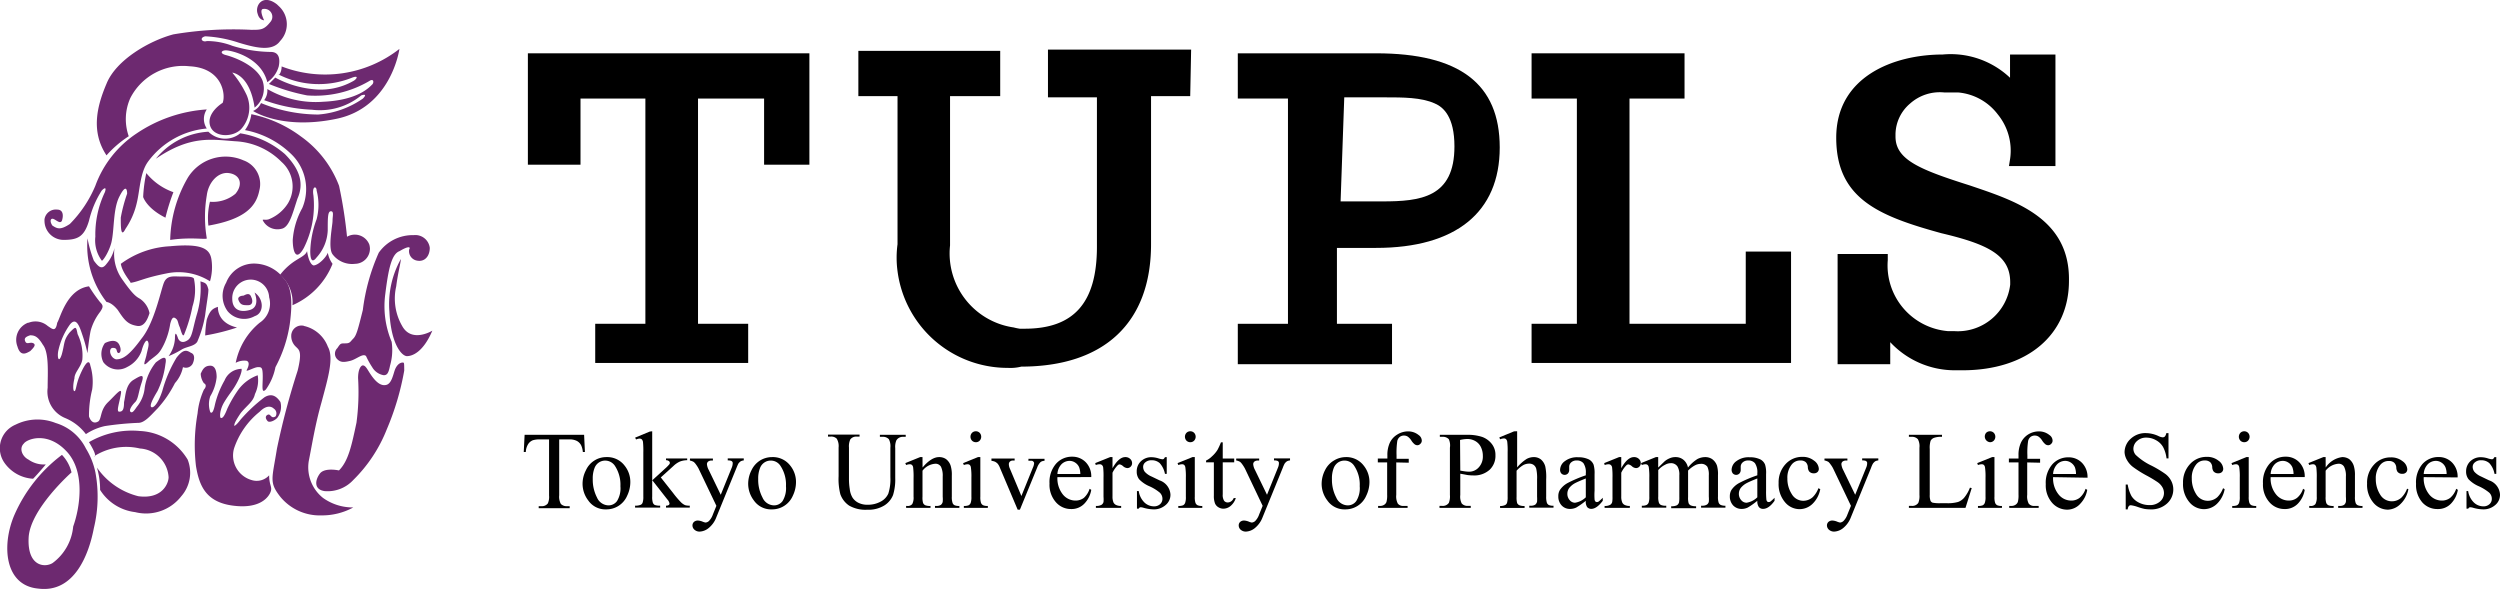<svg xmlns="http://www.w3.org/2000/svg" viewBox="0 0 436.56 102.85"><path d="M102,75.93l.14,3h-.36a3.57,3.57,0,0,0-.28-1.13,1.8,1.8,0,0,0-.78-.81,2.7,2.7,0,0,0-1.27-.26h-1.8v9.75A2.62,2.62,0,0,0,97.94,88a1.4,1.4,0,0,0,1.1.39h.44v.35H94.07v-.35h.45a1.3,1.3,0,0,0,1.15-.49,2.81,2.81,0,0,0,.21-1.37V76.73H94.34a4.16,4.16,0,0,0-1.27.14,1.74,1.74,0,0,0-.84.68,2.78,2.78,0,0,0-.41,1.38h-.36l.15-3Z"/><path d="M105.92,79.82a3.8,3.8,0,0,1,3.15,1.49,4.53,4.53,0,0,1,1,2.91,5.48,5.48,0,0,1-.55,2.34,3.94,3.94,0,0,1-3.7,2.39,3.62,3.62,0,0,1-3.09-1.55,4.78,4.78,0,0,1-1-2.93,5.12,5.12,0,0,1,.59-2.36,3.9,3.9,0,0,1,3.57-2.29Zm-.29.61a2,2,0,0,0-1,.3,2,2,0,0,0-.81,1,4.92,4.92,0,0,0-.31,1.91,6.74,6.74,0,0,0,.74,3.24,2.24,2.24,0,0,0,2,1.37,1.82,1.82,0,0,0,1.5-.76,4.22,4.22,0,0,0,.59-2.58,6,6,0,0,0-1-3.62A2.06,2.06,0,0,0,105.63,80.43Z"/><path d="M113.89,75.31v8.57l2.19-2a6.89,6.89,0,0,0,.81-.81.43.43,0,0,0,.08-.23.4.4,0,0,0-.16-.32.88.88,0,0,0-.51-.16v-.3H120v.3a3.79,3.79,0,0,0-1.28.24,4,4,0,0,0-1.12.77l-2.21,2,2.21,2.8a15.83,15.83,0,0,0,1.24,1.46,2.48,2.48,0,0,0,.79.58,2.54,2.54,0,0,0,.82.09v.34H116.3v-.34a.76.76,0,0,0,.48-.11.31.31,0,0,0,.13-.27,1.41,1.41,0,0,0-.37-.7l-2.65-3.38v2.86a3.16,3.16,0,0,0,.12,1.1.78.78,0,0,0,.33.38,2.54,2.54,0,0,0,.94.12v.34H110.9v-.34a2.31,2.31,0,0,0,1-.16.67.67,0,0,0,.3-.32,2.94,2.94,0,0,0,.14-1.07V79a15.58,15.58,0,0,0-.06-1.83.86.86,0,0,0-.22-.46.62.62,0,0,0-.4-.12,1.68,1.68,0,0,0-.59.16l-.16-.33,2.56-1.06Z"/><path d="M120.49,80.07h4v.35h-.19a1,1,0,0,0-.64.18.6.6,0,0,0-.21.46,2.55,2.55,0,0,0,.31,1l2.1,4.34,1.93-4.76a2.07,2.07,0,0,0,.16-.76.41.41,0,0,0-.07-.25.5.5,0,0,0-.24-.17,1.75,1.75,0,0,0-.56-.06v-.35h2.8v.35a1.47,1.47,0,0,0-.53.15,1.65,1.65,0,0,0-.42.42c-.05.09-.16.33-.32.73l-3.51,8.6a4.4,4.4,0,0,1-1.33,1.89,2.64,2.64,0,0,1-1.58.64,1.31,1.31,0,0,1-.91-.32,1,1,0,0,1-.36-.74.83.83,0,0,1,.26-.63,1,1,0,0,1,.71-.24,2.47,2.47,0,0,1,.84.21,2.26,2.26,0,0,0,.47.14,1,1,0,0,0,.62-.29,3.07,3.07,0,0,0,.67-1.13l.61-1.5L122,81.85a5.21,5.21,0,0,0-.45-.72,2.47,2.47,0,0,0-.39-.45,2.16,2.16,0,0,0-.69-.26Z"/><path d="M134.82,79.82A3.82,3.82,0,0,1,138,81.31a4.53,4.53,0,0,1,1,2.91,5.48,5.48,0,0,1-.55,2.34,3.94,3.94,0,0,1-3.7,2.39,3.65,3.65,0,0,1-3.1-1.55,4.83,4.83,0,0,1-1-2.93,5.23,5.23,0,0,1,.58-2.36,4.05,4.05,0,0,1,1.55-1.73A4,4,0,0,1,134.82,79.82Zm-.29.61a1.93,1.93,0,0,0-1,.3,2,2,0,0,0-.81,1,4.9,4.9,0,0,0-.32,1.91,6.63,6.63,0,0,0,.75,3.24,2.24,2.24,0,0,0,2,1.37,1.83,1.83,0,0,0,1.51-.76,4.29,4.29,0,0,0,.59-2.58,5.92,5.92,0,0,0-1-3.62A2,2,0,0,0,134.53,80.43Z"/><path d="M153.65,76.28v-.35h4.51v.35h-.48a1.3,1.3,0,0,0-1.16.63,3,3,0,0,0-.19,1.36v5.17a9.29,9.29,0,0,1-.38,3,3.79,3.79,0,0,1-1.5,1.81,5.27,5.27,0,0,1-3,.76,5.72,5.72,0,0,1-3.17-.72,4,4,0,0,1-1.54-2,10.87,10.87,0,0,1-.3-3.14v-5a2.54,2.54,0,0,0-.32-1.54,1.33,1.33,0,0,0-1.05-.37h-.48v-.35h5.51v.35h-.49a1.29,1.29,0,0,0-1.13.5,2.9,2.9,0,0,0-.23,1.41v5.56a11,11,0,0,0,.14,1.7,3.62,3.62,0,0,0,.49,1.5,2.64,2.64,0,0,0,1,.88,3.47,3.47,0,0,0,1.65.35,4.61,4.61,0,0,0,2.24-.54,2.93,2.93,0,0,0,1.35-1.4,8.14,8.14,0,0,0,.36-2.88V78.19a2.68,2.68,0,0,0-.26-1.49,1.38,1.38,0,0,0-1.09-.42Z"/><path d="M161.1,81.64c1-1.21,2-1.82,2.88-1.82a2.11,2.11,0,0,1,1.22.35,2.37,2.37,0,0,1,.81,1.16,5.39,5.39,0,0,1,.2,1.73v3.68a3,3,0,0,0,.14,1.11.74.74,0,0,0,.33.37,1.86,1.86,0,0,0,.85.13v.34h-4.26v-.34h.18a1.45,1.45,0,0,0,.84-.18.93.93,0,0,0,.33-.54,4.91,4.91,0,0,0,0-.89V83.22a3.62,3.62,0,0,0-.3-1.71,1.09,1.09,0,0,0-1-.53,3.07,3.07,0,0,0-2.23,1.22v4.54a3.3,3.3,0,0,0,.1,1.09.86.86,0,0,0,.36.39,2.18,2.18,0,0,0,.94.13v.34h-4.26v-.34h.19a1,1,0,0,0,.88-.33,2.41,2.41,0,0,0,.23-1.28v-3.2a13.5,13.5,0,0,0-.07-1.89.76.76,0,0,0-.21-.46.61.61,0,0,0-.39-.12,1.85,1.85,0,0,0-.63.14l-.14-.34,2.59-1.05h.41Z"/><path d="M171.19,79.82v6.92a3.13,3.13,0,0,0,.12,1.08.81.81,0,0,0,.35.4,1.81,1.81,0,0,0,.84.13v.34h-4.19v-.34a2,2,0,0,0,.85-.12.85.85,0,0,0,.34-.4,2.94,2.94,0,0,0,.13-1.09V83.42a11,11,0,0,0-.09-1.81.75.75,0,0,0-.2-.42.61.61,0,0,0-.39-.12,2,2,0,0,0-.64.14l-.13-.34,2.6-1.05Zm-.78-4.51a.93.93,0,0,1,.67.28,1,1,0,0,1,0,1.35.89.89,0,0,1-.67.28.93.93,0,0,1-.68-.28,1,1,0,0,1,0-1.35A.94.94,0,0,1,170.41,75.31Z"/><path d="M173.13,80.07h4.05v.35h-.26a.79.79,0,0,0-.56.18.62.62,0,0,0-.19.48,2,2,0,0,0,.19.78l2,4.76,2-4.94a2.25,2.25,0,0,0,.22-.8.29.29,0,0,0-.08-.21.51.51,0,0,0-.26-.2,2.85,2.85,0,0,0-.65,0v-.35h2.81v.35a1.2,1.2,0,0,0-.67.2,2.46,2.46,0,0,0-.6.94L178.1,89h-.39l-3.08-7.27a2.78,2.78,0,0,0-.39-.73,1.8,1.8,0,0,0-.48-.37,2.29,2.29,0,0,0-.63-.16Z"/><path d="M184.65,83.32a4.5,4.5,0,0,0,.93,3,2.84,2.84,0,0,0,2.21,1.09,2.36,2.36,0,0,0,1.48-.47,3.55,3.55,0,0,0,1-1.59l.29.19a4.52,4.52,0,0,1-1.15,2.35,3.08,3.08,0,0,1-2.38,1,3.46,3.46,0,0,1-2.66-1.21,4.59,4.59,0,0,1-1.1-3.25,4.87,4.87,0,0,1,1.13-3.44,3.68,3.68,0,0,1,2.85-1.24,3.23,3.23,0,0,1,2.38,1,3.52,3.52,0,0,1,.93,2.56Zm0-.55h4a3.57,3.57,0,0,0-.2-1.16,1.84,1.84,0,0,0-.7-.83,1.76,1.76,0,0,0-1-.3,2,2,0,0,0-1.4.6A2.66,2.66,0,0,0,184.65,82.77Z"/><path d="M194.27,79.82v1.94c.73-1.29,1.47-1.94,2.23-1.94a1.19,1.19,0,0,1,.85.31,1,1,0,0,1,.34.73.84.84,0,0,1-.24.62.8.8,0,0,1-.59.26,1.25,1.25,0,0,1-.74-.33,1.24,1.24,0,0,0-.6-.32.53.53,0,0,0-.37.19,4.81,4.81,0,0,0-.88,1.27v4.13a2.57,2.57,0,0,0,.18,1.08,1,1,0,0,0,.44.42,1.9,1.9,0,0,0,.89.17v.34h-4.41v-.34a1.83,1.83,0,0,0,1-.21.87.87,0,0,0,.33-.48,5.2,5.2,0,0,0,0-.91V83.41a14.12,14.12,0,0,0-.06-1.79.71.71,0,0,0-.22-.42.63.63,0,0,0-.41-.13,1.91,1.91,0,0,0-.66.14l-.1-.34,2.61-1.05Z"/><path d="M203.74,79.82v2.93h-.31a3.85,3.85,0,0,0-.92-1.88,2.07,2.07,0,0,0-1.42-.5,1.6,1.6,0,0,0-1.07.35,1,1,0,0,0-.4.77,1.42,1.42,0,0,0,.3.91,3.4,3.4,0,0,0,1.19.82l1.37.66a2.8,2.8,0,0,1,1.91,2.46,2.32,2.32,0,0,1-.89,1.89,3.08,3.08,0,0,1-2,.72,6.78,6.78,0,0,1-1.81-.28,1.83,1.83,0,0,0-.5-.09.37.37,0,0,0-.34.24h-.31V85.75h.31a3.49,3.49,0,0,0,1,2,2.42,2.42,0,0,0,1.67.67,1.53,1.53,0,0,0,1.06-.38,1.23,1.23,0,0,0,.41-.92,1.47,1.47,0,0,0-.46-1.09,7.62,7.62,0,0,0-1.82-1.12,5.42,5.42,0,0,1-1.79-1.22,2.14,2.14,0,0,1-.42-1.36,2.38,2.38,0,0,1,.73-1.78,2.58,2.58,0,0,1,1.88-.71,4.33,4.33,0,0,1,1.24.22,3.11,3.11,0,0,0,.64.14.33.33,0,0,0,.23-.07.87.87,0,0,0,.2-.29Z"/><path d="M208.64,79.82v6.92a3.13,3.13,0,0,0,.12,1.08.81.81,0,0,0,.35.4,1.81,1.81,0,0,0,.84.13v.34h-4.19v-.34a2,2,0,0,0,.85-.12.85.85,0,0,0,.34-.4,2.94,2.94,0,0,0,.13-1.09V83.42a11,11,0,0,0-.09-1.81.75.75,0,0,0-.2-.42.59.59,0,0,0-.39-.12,2,2,0,0,0-.64.14l-.13-.34,2.6-1.05Zm-.78-4.51a.93.93,0,0,1,.67.28,1,1,0,0,1,0,1.35.89.89,0,0,1-.67.28.93.93,0,0,1-.68-.28,1,1,0,0,1,0-1.35A.94.94,0,0,1,207.86,75.31Z"/><path d="M213.52,77.24v2.83h2v.66h-2v5.59a1.89,1.89,0,0,0,.24,1.13.78.78,0,0,0,.62.29,1,1,0,0,0,.6-.19,1.18,1.18,0,0,0,.45-.57h.37a3,3,0,0,1-.93,1.39,2,2,0,0,1-1.24.46,1.69,1.69,0,0,1-.85-.24,1.44,1.44,0,0,1-.61-.68,3.65,3.65,0,0,1-.2-1.38v-5.8h-1.36v-.31a3.62,3.62,0,0,0,1-.7,5.3,5.3,0,0,0,1-1.17,12.42,12.42,0,0,0,.6-1.31Z"/><path d="M215.88,80.07h4v.35h-.2a1,1,0,0,0-.63.18.6.6,0,0,0-.21.46,2.55,2.55,0,0,0,.31,1l2.1,4.34,1.92-4.76a1.89,1.89,0,0,0,.16-.76.42.42,0,0,0-.06-.25.5.5,0,0,0-.24-.17,1.75,1.75,0,0,0-.56-.06v-.35h2.8v.35a1.47,1.47,0,0,0-.53.15,1.65,1.65,0,0,0-.42.42,5.85,5.85,0,0,0-.32.73l-3.51,8.6a4.49,4.49,0,0,1-1.33,1.89,2.66,2.66,0,0,1-1.58.64,1.36,1.36,0,0,1-.92-.32,1,1,0,0,1-.35-.74.82.82,0,0,1,.25-.63,1,1,0,0,1,.72-.24,2.53,2.53,0,0,1,.84.21,2.26,2.26,0,0,0,.47.14,1,1,0,0,0,.62-.29,3.07,3.07,0,0,0,.67-1.13l.61-1.5-3.09-6.5a6.4,6.4,0,0,0-.45-.72,2.47,2.47,0,0,0-.39-.45,2.24,2.24,0,0,0-.7-.26Z"/><path d="M235,79.82a3.8,3.8,0,0,1,3.14,1.49,4.54,4.54,0,0,1,1,2.91,5.49,5.49,0,0,1-.56,2.34,3.94,3.94,0,0,1-3.7,2.39,3.63,3.63,0,0,1-3.09-1.55,4.78,4.78,0,0,1-1-2.93,5.25,5.25,0,0,1,.59-2.36A4,4,0,0,1,233,80.38,4,4,0,0,1,235,79.82Zm-.29.61a2,2,0,0,0-1,.3,2.07,2.07,0,0,0-.81,1,4.92,4.92,0,0,0-.31,1.91,6.63,6.63,0,0,0,.75,3.24,2.23,2.23,0,0,0,2,1.37,1.8,1.8,0,0,0,1.5-.76,4.21,4.21,0,0,0,.6-2.58,5.92,5.92,0,0,0-1-3.62A2,2,0,0,0,234.75,80.43Z"/><path d="M243.82,80.75v5.66a2.73,2.73,0,0,0,.27,1.53,1.16,1.16,0,0,0,.93.41h.78v.34h-5.15v-.34H241a1.28,1.28,0,0,0,.69-.19,1,1,0,0,0,.42-.5,4.24,4.24,0,0,0,.12-1.25V80.75H240.6v-.68h1.67v-.56a5.08,5.08,0,0,1,.42-2.18A3.33,3.33,0,0,1,244,75.88a3.52,3.52,0,0,1,1.91-.55,2.89,2.89,0,0,1,1.82.64,1.22,1.22,0,0,1,.55,1,.75.75,0,0,1-.25.53.72.72,0,0,1-.53.25.86.86,0,0,1-.45-.15,2.6,2.6,0,0,1-.59-.67,2.42,2.42,0,0,0-.64-.69,1.2,1.2,0,0,0-.65-.18,1.18,1.18,0,0,0-.73.23A1.3,1.3,0,0,0,244,77a14.38,14.38,0,0,0-.13,2.5v.62H246v.68Z"/><path d="M255,82.72v3.71a2.59,2.59,0,0,0,.26,1.5,1.37,1.37,0,0,0,1.08.41h.49v.35h-5.46v-.35h.48a1.28,1.28,0,0,0,1.15-.52,3.07,3.07,0,0,0,.19-1.39V78.19A2.66,2.66,0,0,0,253,76.7a1.38,1.38,0,0,0-1.09-.42h-.48v-.35h4.67a8.14,8.14,0,0,1,2.7.36,3.71,3.71,0,0,1,1.67,1.19,3.06,3.06,0,0,1,.67,2,3.33,3.33,0,0,1-1,2.54,4,4,0,0,1-2.91,1,7.22,7.22,0,0,1-1-.07C255.83,82.87,255.44,82.8,255,82.72Zm0-.54c.33.06.62.11.88.14a6.07,6.07,0,0,0,.66.05,2.24,2.24,0,0,0,1.69-.76,2.76,2.76,0,0,0,.71-2,3.5,3.5,0,0,0-.34-1.54,2.37,2.37,0,0,0-1-1.06,2.73,2.73,0,0,0-1.41-.35,6,6,0,0,0-1.23.17Z"/><path d="M264.93,75.31v6.31a7.33,7.33,0,0,1,1.66-1.48,2.65,2.65,0,0,1,1.22-.32,2,2,0,0,1,1.26.4,2.43,2.43,0,0,1,.78,1.27A9,9,0,0,1,270,83.7v3a3.38,3.38,0,0,0,.13,1.12.79.79,0,0,0,.32.36,1.79,1.79,0,0,0,.83.13v.34h-4.23v-.34h.19a1.41,1.41,0,0,0,.84-.18.93.93,0,0,0,.33-.54,7.13,7.13,0,0,0,0-.89v-3a7.17,7.17,0,0,0-.15-1.86,1.24,1.24,0,0,0-.46-.66,1.29,1.29,0,0,0-.77-.22,2.19,2.19,0,0,0-1,.24,4.79,4.79,0,0,0-1.2,1v4.55a3.7,3.7,0,0,0,.1,1.1.83.83,0,0,0,.37.37,2.25,2.25,0,0,0,.93.14v.34h-4.28v-.34a1.91,1.91,0,0,0,.91-.18.71.71,0,0,0,.3-.35,3.51,3.51,0,0,0,.11-1.08v-7.8a12.45,12.45,0,0,0-.07-1.81.79.79,0,0,0-.22-.46.57.57,0,0,0-.39-.12,2.36,2.36,0,0,0-.64.15l-.13-.33,2.58-1.06Z"/><path d="M276.92,87.45a13.5,13.5,0,0,1-1.67,1.18,2.51,2.51,0,0,1-1.08.24,1.94,1.94,0,0,1-1.47-.61,2.24,2.24,0,0,1-.58-1.61,2,2,0,0,1,.28-1.09,3.83,3.83,0,0,1,1.34-1.21A22,22,0,0,1,276.92,83v-.34a2.83,2.83,0,0,0-.41-1.77,1.47,1.47,0,0,0-1.19-.48,1.34,1.34,0,0,0-.94.32,1,1,0,0,0-.36.74l0,.54a.93.93,0,0,1-.22.67.8.8,0,0,1-1.15,0,.93.93,0,0,1-.22-.67,1.92,1.92,0,0,1,.83-1.48,3.51,3.51,0,0,1,2.32-.68,4.11,4.11,0,0,1,1.88.38,1.81,1.81,0,0,1,.82.92,5.2,5.2,0,0,1,.17,1.65V85.7a11.31,11.31,0,0,0,0,1.51.64.64,0,0,0,.15.37.38.38,0,0,0,.25.09.6.6,0,0,0,.27-.06,6,6,0,0,0,.76-.69v.53c-.71.94-1.38,1.41-2,1.41a.93.93,0,0,1-.73-.32A1.7,1.7,0,0,1,276.92,87.45Zm0-.61V83.55c-.95.38-1.56.65-1.84.8a3.24,3.24,0,0,0-1.06.87,1.69,1.69,0,0,0-.32,1,1.61,1.61,0,0,0,.41,1.12,1.21,1.21,0,0,0,.93.45A3.49,3.49,0,0,0,276.92,86.84Z"/><path d="M283.11,79.82v1.94c.72-1.29,1.46-1.94,2.22-1.94a1.19,1.19,0,0,1,.85.31,1,1,0,0,1,.34.73.84.84,0,0,1-.24.62.8.8,0,0,1-.59.26,1.2,1.2,0,0,1-.73-.33,1.3,1.3,0,0,0-.61-.32.55.55,0,0,0-.37.19,4.59,4.59,0,0,0-.87,1.27v4.13a2.57,2.57,0,0,0,.18,1.08.92.92,0,0,0,.43.42,1.92,1.92,0,0,0,.89.17v.34H280.2v-.34a1.81,1.81,0,0,0,1-.21.82.82,0,0,0,.33-.48,4.78,4.78,0,0,0,.05-.91V83.41a13.24,13.24,0,0,0-.07-1.79.71.71,0,0,0-.22-.42.63.63,0,0,0-.41-.13,1.91,1.91,0,0,0-.66.14l-.09-.34,2.6-1.05Z"/><path d="M289.56,81.65l1.11-1.08a3.3,3.3,0,0,1,.91-.55,2.44,2.44,0,0,1,1-.2,2.14,2.14,0,0,1,1.39.47,2.37,2.37,0,0,1,.79,1.36,6.51,6.51,0,0,1,1.63-1.48,3,3,0,0,1,1.38-.35,2.17,2.17,0,0,1,1.21.35,2.37,2.37,0,0,1,.85,1.15A5.53,5.53,0,0,1,300,83v3.7a3.1,3.1,0,0,0,.13,1.11.78.78,0,0,0,.34.36,1.88,1.88,0,0,0,.83.14v.34h-4.25v-.34h.18a1.5,1.5,0,0,0,.86-.21.83.83,0,0,0,.31-.48,5.43,5.43,0,0,0,0-.92V83a3.14,3.14,0,0,0-.25-1.49A1.29,1.29,0,0,0,297,81a2.21,2.21,0,0,0-1,.25,5.21,5.21,0,0,0-1.22.92l0,.11,0,.4v4.11a3.38,3.38,0,0,0,.1,1.1.83.83,0,0,0,.37.37,2.25,2.25,0,0,0,.93.14v.34h-4.35v-.34a2,2,0,0,0,1-.17.86.86,0,0,0,.37-.51,4.9,4.9,0,0,0,.05-.93V83a2.78,2.78,0,0,0-.31-1.52,1.33,1.33,0,0,0-1.16-.6,2.06,2.06,0,0,0-1,.27,3.9,3.9,0,0,0-1.21.93v4.62a3.12,3.12,0,0,0,.12,1.1.76.76,0,0,0,.35.38,2.1,2.1,0,0,0,.93.13v.34H286.7v-.34a1.82,1.82,0,0,0,.83-.13.83.83,0,0,0,.36-.4,3.13,3.13,0,0,0,.12-1.08V83.45a11.09,11.09,0,0,0-.09-1.83.75.75,0,0,0-.2-.43.61.61,0,0,0-.39-.12,2,2,0,0,0-.63.14l-.14-.34,2.6-1.05h.4Z"/><path d="M306.87,87.45a12.73,12.73,0,0,1-1.67,1.18,2.44,2.44,0,0,1-1.08.24,2,2,0,0,1-1.47-.61,2.29,2.29,0,0,1-.58-1.61,2.13,2.13,0,0,1,.28-1.09,3.83,3.83,0,0,1,1.34-1.21A22,22,0,0,1,306.87,83v-.34a2.83,2.83,0,0,0-.41-1.77,1.47,1.47,0,0,0-1.19-.48,1.35,1.35,0,0,0-.94.32,1,1,0,0,0-.36.74l0,.54a.93.93,0,0,1-.22.67.8.8,0,0,1-1.15,0,1,1,0,0,1-.22-.67,1.92,1.92,0,0,1,.83-1.48,3.53,3.53,0,0,1,2.32-.68,4.11,4.11,0,0,1,1.88.38,1.77,1.77,0,0,1,.82.92,4.91,4.91,0,0,1,.17,1.65V85.7a13.52,13.52,0,0,0,.05,1.51.64.64,0,0,0,.15.37.4.4,0,0,0,.25.09.6.6,0,0,0,.27-.06,6,6,0,0,0,.76-.69v.53q-1,1.41-2,1.41a.93.93,0,0,1-.74-.32A1.76,1.76,0,0,1,306.87,87.45Zm0-.61V83.55c-.95.38-1.56.65-1.83.8a3.3,3.3,0,0,0-1.07.87,1.69,1.69,0,0,0-.32,1,1.61,1.61,0,0,0,.41,1.12,1.22,1.22,0,0,0,.93.45A3.49,3.49,0,0,0,306.87,86.84Z"/><path d="M317.86,85.42A4.75,4.75,0,0,1,316.49,88a3.25,3.25,0,0,1-2.25.91,3.31,3.31,0,0,1-2.55-1.23,4.83,4.83,0,0,1-1.1-3.33,4.63,4.63,0,0,1,1.21-3.3,3.87,3.87,0,0,1,2.91-1.27,3.15,3.15,0,0,1,2.08.67,1.86,1.86,0,0,1,.82,1.4.75.75,0,0,1-.23.58.87.87,0,0,1-.64.22,1,1,0,0,1-.84-.36,1.4,1.4,0,0,1-.21-.75,1.28,1.28,0,0,0-.38-.85,1.36,1.36,0,0,0-.91-.28,1.86,1.86,0,0,0-1.52.7,3.66,3.66,0,0,0-.76,2.43,4.92,4.92,0,0,0,.76,2.73,2.32,2.32,0,0,0,2,1.18,2.48,2.48,0,0,0,1.66-.63,4.33,4.33,0,0,0,1-1.57Z"/><path d="M318.6,80.07h4v.35h-.2a1,1,0,0,0-.64.18.6.6,0,0,0-.21.46,2.73,2.73,0,0,0,.31,1l2.1,4.34,1.93-4.76a1.89,1.89,0,0,0,.16-.76.36.36,0,0,0-.07-.25.51.51,0,0,0-.23-.17,1.87,1.87,0,0,0-.57-.06v-.35H328v.35a1.53,1.53,0,0,0-.54.15,1.82,1.82,0,0,0-.41.42,4.59,4.59,0,0,0-.32.73l-3.51,8.6a4.49,4.49,0,0,1-1.33,1.89,2.67,2.67,0,0,1-1.59.64,1.33,1.33,0,0,1-.91-.32,1,1,0,0,1-.36-.74.83.83,0,0,1,.26-.63,1,1,0,0,1,.71-.24,2.52,2.52,0,0,1,.85.21,2.26,2.26,0,0,0,.47.14,1,1,0,0,0,.61-.29,3.06,3.06,0,0,0,.68-1.13l.61-1.5-3.1-6.5a4.39,4.39,0,0,0-.45-.72,2.52,2.52,0,0,0-.38-.45,2.34,2.34,0,0,0-.7-.26Z"/><path d="M344,85.16l.31.07-1.09,3.46h-9.88v-.35h.48a1.28,1.28,0,0,0,1.16-.52,3.08,3.08,0,0,0,.2-1.4V78.19a2.57,2.57,0,0,0-.27-1.49,1.37,1.37,0,0,0-1.09-.42h-.48v-.35h5.78v.35a3.71,3.71,0,0,0-1.43.19,1.16,1.16,0,0,0-.56.5,4.12,4.12,0,0,0-.15,1.44v8a2.68,2.68,0,0,0,.15,1.08.73.73,0,0,0,.35.29,6.43,6.43,0,0,0,1.47.09h.93a6.55,6.55,0,0,0,2.06-.22A2.52,2.52,0,0,0,343,86.9,6.37,6.37,0,0,0,344,85.16Z"/><path d="M348.28,79.82v6.92a3.13,3.13,0,0,0,.12,1.08.84.84,0,0,0,.34.4,1.89,1.89,0,0,0,.85.13v.34H345.4v-.34a2,2,0,0,0,.85-.12.85.85,0,0,0,.34-.4,2.94,2.94,0,0,0,.13-1.09V83.42a11,11,0,0,0-.09-1.81.75.75,0,0,0-.2-.42.61.61,0,0,0-.39-.12,2,2,0,0,0-.64.14l-.13-.34,2.6-1.05Zm-.78-4.51a.93.93,0,0,1,.67.28,1,1,0,0,1,0,1.35.89.89,0,0,1-.67.28,1,1,0,0,1-.68-1.63A.94.94,0,0,1,347.5,75.31Z"/><path d="M354,80.75v5.66a2.76,2.76,0,0,0,.26,1.53,1.16,1.16,0,0,0,.93.41H356v.34h-5.14v-.34h.38a1.28,1.28,0,0,0,.69-.19,1,1,0,0,0,.43-.5,4.24,4.24,0,0,0,.12-1.25V80.75H350.8v-.68h1.68v-.56a5.08,5.08,0,0,1,.41-2.18,3.4,3.4,0,0,1,1.26-1.45,3.53,3.53,0,0,1,1.92-.55,2.86,2.86,0,0,1,1.81.64,1.19,1.19,0,0,1,.55,1,.74.74,0,0,1-.24.53.73.73,0,0,1-.53.25.86.86,0,0,1-.46-.15,2.8,2.8,0,0,1-.59-.67,2.29,2.29,0,0,0-.64-.69,1.19,1.19,0,0,0-.64-.18,1.21,1.21,0,0,0-.74.23,1.29,1.29,0,0,0-.43.71,13.38,13.38,0,0,0-.13,2.5v.62h2.22v.68Z"/><path d="M358.52,83.32a4.45,4.45,0,0,0,.94,3,2.81,2.81,0,0,0,2.21,1.09,2.35,2.35,0,0,0,1.47-.47,3.47,3.47,0,0,0,1.05-1.59l.29.19a4.52,4.52,0,0,1-1.15,2.35A3.08,3.08,0,0,1,361,89a3.48,3.48,0,0,1-2.66-1.21,4.63,4.63,0,0,1-1.1-3.25,4.92,4.92,0,0,1,1.13-3.44,3.7,3.7,0,0,1,2.85-1.24,3.21,3.21,0,0,1,2.38,1,3.52,3.52,0,0,1,.93,2.56Zm0-.55h4a3.64,3.64,0,0,0-.19-1.16,1.92,1.92,0,0,0-.71-.83,1.76,1.76,0,0,0-1-.3,2,2,0,0,0-1.4.6A2.66,2.66,0,0,0,358.52,82.77Z"/><path d="M378.67,75.64v4.41h-.34a5.68,5.68,0,0,0-.61-2,3.12,3.12,0,0,0-1.25-1.19,3.39,3.39,0,0,0-1.67-.44,2.28,2.28,0,0,0-1.62.59,1.81,1.81,0,0,0-.64,1.36,1.65,1.65,0,0,0,.4,1.06,10.62,10.62,0,0,0,2.78,1.89,19.13,19.13,0,0,1,2.44,1.47,3.54,3.54,0,0,1,1,1.21,3.24,3.24,0,0,1,.35,1.46,3.29,3.29,0,0,1-1.12,2.49,4.09,4.09,0,0,1-2.9,1,6.86,6.86,0,0,1-1-.08,10.54,10.54,0,0,1-1.21-.35,5.77,5.77,0,0,0-1.16-.29.46.46,0,0,0-.37.14,1.09,1.09,0,0,0-.2.58h-.35V84.61h.35a6.24,6.24,0,0,0,.65,2,3.16,3.16,0,0,0,1.27,1.14,3.94,3.94,0,0,0,1.87.45,2.65,2.65,0,0,0,1.85-.62,1.93,1.93,0,0,0,.69-1.47,2,2,0,0,0-.26-1,2.8,2.8,0,0,0-.81-.89,21.34,21.34,0,0,0-2-1.2,19.64,19.64,0,0,1-2.33-1.47,3.92,3.92,0,0,1-1.05-1.2A3,3,0,0,1,371,79a3.17,3.17,0,0,1,1.06-2.37,3.74,3.74,0,0,1,2.68-1,5.4,5.4,0,0,1,2.15.5,2.16,2.16,0,0,0,.75.24.57.57,0,0,0,.4-.15,1.26,1.26,0,0,0,.25-.59Z"/><path d="M388.48,85.42A4.75,4.75,0,0,1,387.11,88a3.25,3.25,0,0,1-2.25.91,3.31,3.31,0,0,1-2.55-1.23,4.83,4.83,0,0,1-1.1-3.33,4.63,4.63,0,0,1,1.21-3.3,3.87,3.87,0,0,1,2.9-1.27,3.16,3.16,0,0,1,2.09.67,1.86,1.86,0,0,1,.82,1.4.78.78,0,0,1-.23.58.87.87,0,0,1-.64.22,1,1,0,0,1-.84-.36,1.4,1.4,0,0,1-.21-.75,1.28,1.28,0,0,0-.38-.85,1.37,1.37,0,0,0-.92-.28,1.85,1.85,0,0,0-1.51.7,3.66,3.66,0,0,0-.76,2.43,5,5,0,0,0,.75,2.73,2.35,2.35,0,0,0,2.05,1.18,2.48,2.48,0,0,0,1.66-.63,4.33,4.33,0,0,0,1-1.57Z"/><path d="M392.68,79.82v6.92a3.13,3.13,0,0,0,.12,1.08.81.81,0,0,0,.35.4,1.81,1.81,0,0,0,.84.13v.34H389.8v-.34a2,2,0,0,0,.85-.12.85.85,0,0,0,.34-.4,2.94,2.94,0,0,0,.13-1.09V83.42a11,11,0,0,0-.09-1.81.75.75,0,0,0-.2-.42.59.59,0,0,0-.39-.12,2,2,0,0,0-.64.14l-.13-.34,2.6-1.05Zm-.78-4.51a.93.93,0,0,1,.67.28,1,1,0,0,1,0,1.35.89.89,0,0,1-.67.28.93.93,0,0,1-.68-.28,1,1,0,0,1,0-1.35A.94.94,0,0,1,391.9,75.31Z"/><path d="M396.51,83.32a4.39,4.39,0,0,0,.93,3,2.83,2.83,0,0,0,2.21,1.09,2.31,2.31,0,0,0,1.47-.47,3.39,3.39,0,0,0,1.05-1.59l.29.19a4.51,4.51,0,0,1-1.14,2.35,3.09,3.09,0,0,1-2.38,1,3.46,3.46,0,0,1-2.66-1.21,4.59,4.59,0,0,1-1.11-3.25,4.87,4.87,0,0,1,1.14-3.44,3.66,3.66,0,0,1,2.84-1.24,3.19,3.19,0,0,1,2.38,1,3.52,3.52,0,0,1,.93,2.56Zm0-.55h4a3.57,3.57,0,0,0-.2-1.16,1.9,1.9,0,0,0-.7-.83,1.78,1.78,0,0,0-1-.3,2,2,0,0,0-1.4.6A2.66,2.66,0,0,0,396.51,82.77Z"/><path d="M406.12,81.64A4.09,4.09,0,0,1,409,79.82a2.14,2.14,0,0,1,1.22.35,2.42,2.42,0,0,1,.8,1.16,5.34,5.34,0,0,1,.21,1.73v3.68a3,3,0,0,0,.13,1.11.76.76,0,0,0,.34.37,1.83,1.83,0,0,0,.85.13v.34H408.3v-.34h.18a1.45,1.45,0,0,0,.84-.18.93.93,0,0,0,.33-.54,4.91,4.91,0,0,0,0-.89V83.22a3.48,3.48,0,0,0-.31-1.71,1.07,1.07,0,0,0-1-.53,3.09,3.09,0,0,0-2.23,1.22v4.54a3.19,3.19,0,0,0,.11,1.09.81.81,0,0,0,.36.39,2.1,2.1,0,0,0,.93.13v.34h-4.26v-.34h.19a1,1,0,0,0,.89-.33,2.51,2.51,0,0,0,.23-1.28v-3.2a13.5,13.5,0,0,0-.07-1.89.82.82,0,0,0-.22-.46.57.57,0,0,0-.39-.12,2,2,0,0,0-.63.14l-.14-.34,2.6-1.05h.4Z"/><path d="M420.56,85.42A4.68,4.68,0,0,1,419.2,88,3.29,3.29,0,0,1,417,89a3.33,3.33,0,0,1-2.56-1.23,4.82,4.82,0,0,1-1.09-3.33,4.58,4.58,0,0,1,1.21-3.3,3.85,3.85,0,0,1,2.9-1.27,3.18,3.18,0,0,1,2.09.67,1.86,1.86,0,0,1,.82,1.4.78.78,0,0,1-.23.58.9.9,0,0,1-.65.22,1,1,0,0,1-.83-.36,1.4,1.4,0,0,1-.21-.75,1.28,1.28,0,0,0-.39-.85,1.34,1.34,0,0,0-.91-.28,1.84,1.84,0,0,0-1.51.7,3.67,3.67,0,0,0-.77,2.43,5,5,0,0,0,.76,2.73,2.35,2.35,0,0,0,2.05,1.18,2.47,2.47,0,0,0,1.65-.63,4.32,4.32,0,0,0,1-1.57Z"/><path d="M423.24,83.32a4.45,4.45,0,0,0,.94,3,2.81,2.81,0,0,0,2.21,1.09,2.35,2.35,0,0,0,1.47-.47,3.55,3.55,0,0,0,1.05-1.59l.29.19a4.52,4.52,0,0,1-1.15,2.35,3.08,3.08,0,0,1-2.38,1A3.48,3.48,0,0,1,423,87.74a4.63,4.63,0,0,1-1.1-3.25A4.92,4.92,0,0,1,423,81.05a3.7,3.7,0,0,1,2.85-1.24,3.21,3.21,0,0,1,2.38,1,3.52,3.52,0,0,1,.93,2.56Zm0-.55h4a3.32,3.32,0,0,0-.2-1.16,1.84,1.84,0,0,0-.7-.83,1.76,1.76,0,0,0-1-.3,2,2,0,0,0-1.4.6A2.66,2.66,0,0,0,423.24,82.77Z"/><path d="M435.91,79.82v2.93h-.31a3.76,3.76,0,0,0-.91-1.88,2.09,2.09,0,0,0-1.43-.5,1.57,1.57,0,0,0-1.06.35,1,1,0,0,0-.41.77,1.43,1.43,0,0,0,.31.91,3.44,3.44,0,0,0,1.18.82l1.37.66a2.78,2.78,0,0,1,1.91,2.46,2.31,2.31,0,0,1-.88,1.89,3.1,3.1,0,0,1-2,.72,6.78,6.78,0,0,1-1.81-.28,2,2,0,0,0-.51-.09.38.38,0,0,0-.34.24h-.31V85.75H431a3.5,3.5,0,0,0,1,2,2.4,2.4,0,0,0,1.66.67,1.5,1.5,0,0,0,1.06-.38,1.2,1.2,0,0,0,.41-.92,1.46,1.46,0,0,0-.45-1.09,8.08,8.08,0,0,0-1.82-1.12,5.42,5.42,0,0,1-1.79-1.22,2.15,2.15,0,0,1-.43-1.36,2.42,2.42,0,0,1,.73-1.78,2.62,2.62,0,0,1,1.89-.71,4.21,4.21,0,0,1,1.23.22,3.25,3.25,0,0,0,.64.14.36.36,0,0,0,.24-.07.88.88,0,0,0,.19-.29Z"/><path d="M46.12,3.54s-.83-1.67-.28-1.95a1.38,1.38,0,0,1,1.39,2.23c-1.11,1.39-1.66,1.39-3.33,1.39A62.72,62.72,0,0,0,30.28,6c-4.17,1.11-10,4.44-11.68,8.62-1.66,3.89-2.78,8.33,0,12.51a18.73,18.73,0,0,1,3.88-3.34,9,9,0,0,1,.28-6.67,10.32,10.32,0,0,1,10.29-5.55c5.83.28,6.39,5,5.83,6.39,0,0-2.78,1.67-2.22,3.89s4.17,2.23,5.56.56a5.57,5.57,0,0,0,.84-5.84,17.91,17.91,0,0,0-2.5-3.89s3.06.28,3.9,6.11a4.23,4.23,0,0,0,1.38-4.72c-1.11-2.78-5.28-4.17-6.39-4.45s-.83-.83,0-.83,6.12,1.11,7.23,5.56a4.9,4.9,0,0,0,2-2.78c.27-1.39,0-2.5-1.39-2.5A23.6,23.6,0,0,1,40.57,8a12.32,12.32,0,0,0-4.45-.83c-.83.28-1.39-.56-.28-.83a21.87,21.87,0,0,1,5.84,1.11c2.78.83,5.84,1.66,7.23-.28a4.26,4.26,0,0,0-.12-6L48.36.76C45.86-1.18,44.46,1,45,2.43,45.29,3.54,46.12,3.54,46.12,3.54Z" fill="#6d2970"/><path d="M49.18,11.6A21.07,21.07,0,0,0,69.75,8.54S68.36,18.83,58.64,20.77c-9.46,1.94-14.45-1.39-14.45-1.39A2.73,2.73,0,0,0,45.58,18a26.62,26.62,0,0,0,10,2,15.78,15.78,0,0,0,7.78-2.78c.56-.56.56-.84-.28-.56a11.36,11.36,0,0,1-8.61,2.5,27.31,27.31,0,0,1-8.34-1.67,2.76,2.76,0,0,0,.55-1.94,16.83,16.83,0,0,0,9.73,2.22c6.11-.28,8.06-2.5,8.62-3.05.27-.28.27-1.11-.56-.56a18.61,18.61,0,0,1-10.84,2.5,34.45,34.45,0,0,1-6.67-2l1.11-1.11a17.38,17.38,0,0,0,6.4,2,11.58,11.58,0,0,0,7.22-1.4c.56-.28,1.11-1.11-.28-.56A15.56,15.56,0,0,1,48.62,13C48.62,13.27,49.18,12.71,49.18,11.6Z" fill="#6d2970"/><path d="M43.89,19.94a6,6,0,0,1-1.11,2.78,15.75,15.75,0,0,1,8.06,4.17,8.47,8.47,0,0,1,1.94,9.45,13.44,13.44,0,0,0-1.66,5.56c0,1.94.55,3.89,1.94,1.39a16.65,16.65,0,0,0,1.67-9.18c-.28-1.67.56-1.67.56-.83a9.85,9.85,0,0,1,0,5,17.35,17.35,0,0,0-1.11,5.56c0,1.39.27,2.22,1.11,1.11a7.45,7.45,0,0,0,1.94-4.72c0-2.23,0-3.34.56-3.34s.28.84.28,1.67-.83,4.72,0,5.84A4.28,4.28,0,0,0,62,46.07a2.64,2.64,0,0,0,2.6-2.67,3,3,0,0,0-.1-.67A2.71,2.71,0,0,0,61,41.15a2.93,2.93,0,0,0-.4.19,80.92,80.92,0,0,0-1.39-8.89,18.65,18.65,0,0,0-6.66-8.62A21.86,21.86,0,0,0,43.89,19.94Z" fill="#6d2970"/><path d="M36.11,22.44a3,3,0,0,1,0-3.33,24.77,24.77,0,0,0-12.22,4.17,18.6,18.6,0,0,0-7.24,9.16,21,21,0,0,1-4.45,6.67c-1.67,1.11-2.22.83-3.06.27-.55-.83-.27-1.38.28-1.11s1.11.84,1.39.28c.28-.83.28-1.95-.83-1.95a2,2,0,0,0-2.21,1.7,2.18,2.18,0,0,0,0,.25,3.34,3.34,0,0,0,3.33,3.34c2.5,0,3.61-.56,4.44-3.34a17,17,0,0,1,2.23-5.28c.55-.56.83-.56.55.28a17.13,17.13,0,0,0-1.67,7.78,5.92,5.92,0,0,0,1.12,4.17c0,.27,1.11-1.11,1.66-3.06.56-2.22.28-5.84,1.39-8.06S22.2,33,22.2,33.82A27.26,27.26,0,0,0,21.09,38c0,1.67,0,3.61.83,1.95a13.22,13.22,0,0,0,1.95-4.45c.56-2.22.56-5.28,1.95-7.23A14.33,14.33,0,0,1,36.11,22.44Z" fill="#6d2970"/><path d="M25.55,30.23A24.31,24.31,0,0,0,25,34.4s.56,1.94,3.89,3.61a36.4,36.4,0,0,1,1.39-4.45A10.67,10.67,0,0,1,25.55,30.23Z" fill="#6d2970"/><path d="M29.72,41.9a22.62,22.62,0,0,1,3.06-10.84A7.75,7.75,0,0,1,42.51,28a4.39,4.39,0,0,1,2.77,5.28c-.56,2.78-2.5,5-8.89,6.12a11.93,11.93,0,0,1,.27-4.17,6.13,6.13,0,0,0,4.45-1.39c1.39-1.67.83-3.33-1.11-3.61s-3.62,1.66-3.89,3.89a22.48,22.48,0,0,0,0,7.5C36.11,41.9,33.33,41.35,29.72,41.9Z" fill="#6d2970"/><path d="M27.22,27.72A12.74,12.74,0,0,1,36.39,23a4.14,4.14,0,0,0,5.56.28,15.57,15.57,0,0,1,7.78,3.61c2.78,2.78,3.33,5.28,2.22,7.78-.84,2.5-1.39,5-2.78,5.28a2.88,2.88,0,0,1-3.06-1.11c-.56-.83,0-.28.83-.55a7,7,0,0,0,3.34-2.78,5.72,5.72,0,0,0-1.11-7.23,12.15,12.15,0,0,0-8.05-3.61C37,24.39,33.33,23.55,27.22,27.72Z" fill="#6d2970"/><path d="M53.62,43.85s.28,2.22,1.12,2.5c.83,0,2.22-1.39,2.5-2.22a4.79,4.79,0,0,0,.83,1.94,13.17,13.17,0,0,1-7,7.23A6.27,6.27,0,0,0,48.9,48a10.91,10.91,0,0,1,2-2C52.23,45,53.34,44.68,53.62,43.85Z" fill="#6d2970"/><path d="M21.1,46.07A15.81,15.81,0,0,1,29.72,43c5.84-.55,7,.56,7.23,2.5a8.84,8.84,0,0,1-.28,3.62,10.27,10.27,0,0,0-7.51-1.39c-4.17.83-4.72,1.39-6.39,1.67C23.05,49.41,21.38,47.74,21.1,46.07Z" fill="#6d2970"/><path d="M20,43.29a7.62,7.62,0,0,0,1.39,5.56c1.95,2.78,2.5,3,3.06,3.33a4,4,0,0,1,1.66,2.5c-.27.83-.83,2.5-2.22,2.22-1.67-.28-2.22-1.11-3.33-2.78-1.12-1.38-1.95-1.38-1.95-1.38a16,16,0,0,1-3.33-11.12,22.21,22.21,0,0,0,1.11,3.9c.83,1.11,1.39,1.66,2.22.55A6.47,6.47,0,0,0,20,43.29Z" fill="#6d2970"/><path d="M15.54,50a25.67,25.67,0,0,0,1.95,2.78c.56.56.56.84,0,1.67a9.46,9.46,0,0,0-1.67,3.34c-.28,1.38-.55,3.89-.55,3.89a26.6,26.6,0,0,0-.84-3.06c-.55-1.67-1.11-3.33-2.22-1.95a12.32,12.32,0,0,0-2,4.45c-.27,1.11,0,2.5.56.83.56-1.95.28-2.5,1.39-3.89,1.11-1.11,1.11-1.11,1.39.28a8.51,8.51,0,0,1,.83,4.44C14.15,64.13,13,65,13,66.08c-.28,1.11-.28,2.22,0,2.22s.28-1.11.84-2.5,1.66-3.62,1.94-1.95A9.8,9.8,0,0,1,16.1,68a18.76,18.76,0,0,0-.56,4.72c.28.84.84,1.39,1.67.84.56-.56.28-2,1.67-3.34s2.5-2.78,2.22-1.39c-.28,1.67-.83,3.06-.28,3.06s.84-.28.84-1.66c.27-1.12.27-3.06,1.66-3.9s1.95-1.11,1.39.56-.55,2.78-1.11,3.33-1.11,1.39-.83,1.67.55,0,1.11-.83a6.14,6.14,0,0,0,1.39-3.34,9.14,9.14,0,0,1,1.95-4.44c1.11-.83,2-1.39,1.67.28a15.26,15.26,0,0,1-1.38,4.72c-.84,1.39-1.39,2.5-1.12,2.78s1.12-.28,1.95-2.78a23,23,0,0,1,2.5-5.84c1.11-1.39,1.67-1.39,2.5-.83.83.28.56,1.39.28,1.95a1.34,1.34,0,0,1-1.67.55,5.92,5.92,0,0,1-1.4,2.79,20.13,20.13,0,0,1-3.05,4.44c-1.11,1.12-2.22,2.5-3.33,2.5a51.75,51.75,0,0,0-5.84.56A9.71,9.71,0,0,0,15,75.81,8.67,8.67,0,0,0,11.38,73a5,5,0,0,1-3.06-5.28c0-2.5.28-6.12-.83-7.51-.83-1.39-1.39-1.66-2.22-1.66-.84.27-1.11.55-.84,1.11s.84,0,1.39.28,0,.83-.55,1.38c-.56.28-1.67,1.12-2.23-.83a3.2,3.2,0,0,1,1.84-4.13l.11,0a3.28,3.28,0,0,1,3.34.56c.83.55,1.38,1.11,1.66-.56C10.54,55.52,11.65,50.52,15.54,50Z" fill="#6d2970"/><path d="M31.66,48.29c-1.38,0-2.5-.28-3.05,1.11s-1.67,7-3.9,9.73c-2.22,3.06-3.33,3.62-4.44,3.62-1.11-.28-1.39-2-.56-2s.56.55.84.83.83-.28.27-1.39-1.94-.55-2.5-.28a3.2,3.2,0,0,0-.27,3.34,3.2,3.2,0,0,0,4.17.83,5,5,0,0,0,2.5-2.78c.27-1.11.83-2.22,1.11-1.67s0,1.12-.28,2.5c-.28,1.12-.83,2.23.55.84,1.39-1.11,1.67-1.11,2.5-2.78a12.72,12.72,0,0,0,1.12-3.61c.28-1.11.56-1.39,1.11-.84.28.28.28.84.56,1.39.28.84.56,2,.83,1.11a25.83,25.83,0,0,0,1.39-4.72,9.49,9.49,0,0,0,.28-4.73C33.89,48.29,32.78,48.29,31.66,48.29Z" fill="#6d2970"/><path d="M35,49.13a16,16,0,0,1-.56,5.55c-.83,2.78-.83,4.17-1.67,4.73s-1.38.28-1.66-.28c-.28-.83-.56-1.39-.56,0a5.81,5.81,0,0,1-1.11,3.06,15.33,15.33,0,0,0,2.22-1.11c.84-.56,2.23-.56,2.78-1.39A19.53,19.53,0,0,0,35.83,55c.28-2.23.56-3.62.56-4.45C36.11,49.41,35.84,49.41,35,49.13Z" fill="#6d2970"/><path d="M38.06,53.58s-.28,2.78,3.33,3.61a36.46,36.46,0,0,1-5.56,1.39,19.84,19.84,0,0,1,.28-2.78C36.67,54.13,37.22,53.86,38.06,53.58Z" fill="#6d2970"/><path d="M44.45,51.08s1.11,2.5-.83,3.05-3.06-.27-3.06-1.94A3.21,3.21,0,0,1,47,51.91a4,4,0,0,1-1.66,4.45,12.1,12.1,0,0,0-4.18,7A3.1,3.1,0,0,1,43.05,63c.84.28,0,1.67,0,1.67,0,.28,1.39-.56,2-.56s.83,0,.83,1.67-.27,3.06.56,2.22a10.11,10.11,0,0,0,1.66-3.89,23.18,23.18,0,0,0,2.5-7.51c.56-4.16.28-6.66-1.11-8.06a6.59,6.59,0,0,0-4.72-2.5,5.21,5.21,0,0,0-5.28,3.33,4.53,4.53,0,0,0,.28,5,3.77,3.77,0,0,0,4.72.83C46.12,54.69,46.12,52.19,44.45,51.08Z" fill="#6d2970"/><path d="M41.67,52.46c-.28-.55.28-.83.84-.83.55-.28,1.11-.55,1.38.28.28.56.28,1.39-.55,1.39S42,53.3,41.67,52.46Z" fill="#6d2970"/><path d="M42,64.42a3.22,3.22,0,0,0-2.78,2,16,16,0,0,0-1.67,4.16c-.28,1.39-.56,1.67-.83,1.39a4.27,4.27,0,0,1,0-2.78,8,8,0,0,0,1.11-3.33c0-1.11-.28-2-1.11-2-1.11,0-1.39.83-1.67,1.39a3,3,0,0,0,.56,1.67c.55.27.27.83,0,1.11a13.08,13.08,0,0,0-1.11,4.17,31.66,31.66,0,0,0-.28,9.17c.55,3.33,1.66,6.39,6.66,6.95,4.73.56,6.12-1.67,6.4-2.5S47,84.71,47,83a2.93,2.93,0,0,1-3.06.83,4.46,4.46,0,0,1-3.07-5.52v0a13.8,13.8,0,0,1,4.45-6.39c1.38-1.39,2.22-.83,2.5-.56a1,1,0,0,1,.31,1.34.1.1,0,0,1,0,0c-.83.56-.83-.55-1.39-.27s-.27.83,0,1.11,1.12,0,1.67-.56a3.22,3.22,0,0,0,.56-2.78c-.56-.83-1.39-1.67-2.78-.83a27.43,27.43,0,0,0-4.17,3.89c-.83,1.11-1.11,1.11-1.11,1.11,0-.28,0-.56,1.11-2.22,1.11-1.39,2.22-2,2.5-3.34A5.41,5.41,0,0,0,45,65.53,7.25,7.25,0,0,0,41.66,68a21.33,21.33,0,0,0-1.95,3.33C39.16,72.75,38.88,73,38.6,73s-.28-1.39.56-2.78,1.4-1.94,2-3C42,65.81,42.51,64.14,42,64.42Z" fill="#6d2970"/><path d="M72.25,41.06a7.26,7.26,0,0,0-6.11,3.07,35,35,0,0,0-2.78,10c-.83,3.33-1.11,4.44-1.67,5s-.55.83-1.39.83-.83,0-1.39.83a1.35,1.35,0,0,0-.06,1.89l.06.06c.56.55,1.11.55,2.23.28s2.22-1.39,2.78-.84A14.42,14.42,0,0,0,65,64.13,2.87,2.87,0,0,0,67,65.52c.56,0,.84-.28,1.11-1.67a9.78,9.78,0,0,0,.28-4.17,16,16,0,0,1-1.11-8.33c.55-4.44,1.11-7,2.5-7.5,1.39-.84,2-.84,1.67-.28a1.68,1.68,0,0,0,1.37,1.94h0c1.39.27,2.23-.84,2.23-2.23A2.54,2.54,0,0,0,72.25,41.06Z" fill="#6d2970"/><path d="M70,45.24a16.09,16.09,0,0,0-2,9.17c.28,5.84,2.22,7.78,3.06,7.78s2.78-.56,4.44-4.45c0,0-3.61,2.23-5.28-.83A9.55,9.55,0,0,1,69.19,50C69.47,47.74,70,45.79,70,45.24Z" fill="#6d2970"/><path d="M70.31,63.31c-.56,0-1.11.55-1.39,1.38s-.56,2.23-1.39,2.5-1.67-.27-2.5-1.38-1.11-2-1.67-2c-.28,0-.83.55-.83,2.22a40.47,40.47,0,0,1-.28,7.78c-.83,3.89-1.39,6.67-3.06,8.34,0,0-2.5-.56-3.33.55s-1.11,2.78.83,3.06a6.1,6.1,0,0,0,5-1.94A25.51,25.51,0,0,0,67.53,75a46.84,46.84,0,0,0,3.06-10.29C70.58,63.31,70.58,63.31,70.31,63.31Z" fill="#6d2970"/><path d="M53.08,56.9a1.78,1.78,0,0,0-2.16,1.28,1.32,1.32,0,0,0-.06.39,2.54,2.54,0,0,0,.83,2c.56.55,1.11.83.28,4.17a130.64,130.64,0,0,0-3.61,13.62c-.84,5.28-1.39,5.84.55,8.34A8.88,8.88,0,0,0,56.14,90a11.38,11.38,0,0,0,5.56-1.39,8.93,8.93,0,0,1-5.29-1.66,6.83,6.83,0,0,1-2.5-6.4c.56-2.78,1.12-6.39,2.23-10.28,1.11-4.17,2.22-7.78,1.11-9.73a5.82,5.82,0,0,0-4.17-3.62Z" fill="#6d2970"/><path d="M15.54,77.21a14.94,14.94,0,0,1,8.89-1.95,10.26,10.26,0,0,1,8.34,5,6.21,6.21,0,0,1-1.11,6.39,7.78,7.78,0,0,1-8.06,2.78,8.41,8.41,0,0,1-6.12-3.88,13.56,13.56,0,0,0-.55-3.9,12.44,12.44,0,0,0,7.22,5c4.17.56,5.29-2.22,5.29-3.33a5.34,5.34,0,0,0-5-5,10.41,10.41,0,0,0-8.06,1.39C16.93,79.71,16.38,78.6,15.54,77.21Z" fill="#6d2970"/><path d="M8,81.1s-1.39,1.67-2.22,2.5a6.56,6.56,0,0,1-5-2.78,4.44,4.44,0,0,1,1.08-6.19,4.59,4.59,0,0,1,.87-.48,8.59,8.59,0,0,1,7-.28A8.65,8.65,0,0,1,15,78.32a13,13,0,0,1,1.66,4.17,23.3,23.3,0,0,1-.27,9.73c-.84,4.44-3.34,11.4-9.73,10.56C.81,102.23.25,95.28,2.48,90a26.32,26.32,0,0,1,8.34-10.57,6.67,6.67,0,0,1,1.67,3.06S5.25,88.89,5,93.89s2.78,5.28,4.17,4.44a8.92,8.92,0,0,0,3.61-6.39c1.11-3.06,2.23-9.45-1.11-13.07S4.7,76.65,4.14,77.48c-.83.83-.27,2.22.84,2.78A4.63,4.63,0,0,0,8,81.1Z" fill="#6d2970"/><polygon points="92.18 9.31 92.18 28.76 101.37 28.76 101.37 17.21 112.7 17.21 112.7 56.54 103.94 56.54 103.94 63.38 130.65 63.38 130.65 56.54 121.89 56.54 121.89 17.21 133.43 17.21 133.43 28.76 141.34 28.76 141.34 9.31 92.18 9.31"/><path d="M183,8.88V17h8.55V43.08c0,9.83-4.06,14.32-12.61,14.32h-.86a9.7,9.7,0,0,1-1.07-.22,13.06,13.06,0,0,1-11.11-14.32V16.79h8.76V8.88H149.89v7.91h6.84V42.65a17.61,17.61,0,0,0,0,4.7A19.37,19.37,0,0,0,176,64.24a7.8,7.8,0,0,0,2.35-.22C192.85,64,201,56.33,201,42.65V16.79h6.84L208,8.66H183Z"/><path d="M240.3,43.29c13.89,0,21.59-6.2,21.59-17.53,0-11.11-7-16.45-21.59-16.45H216.15v7.9h8.76V56.54h-8.76V63.6h26.93V56.54h-9.62V43.29Zm1.07-8.12H234.1L234.74,17h7.06c3.2,0,6.41,0,8.76,1.07,1.5.64,3.42,2.35,3.42,7.48C254,34.53,248,35.17,241.37,35.17Z"/><polygon points="304.85 43.93 304.85 56.54 284.55 56.54 284.55 17.21 294.16 17.21 294.16 9.31 267.45 9.31 267.45 17.21 275.36 17.21 275.36 56.54 267.45 56.54 267.45 63.38 312.76 63.38 312.76 43.93 304.85 43.93"/><path d="M344,32.39c-8.77-2.78-13-4.49-13-8.55v-.43a7.15,7.15,0,0,1,2.56-5.34,7.79,7.79,0,0,1,6-1.92H342A9.74,9.74,0,0,1,348.88,20a10,10,0,0,1,2.14,7.7L350.81,29h8.12V9.52H351v4.06a15.07,15.07,0,0,0-11.76-4.06c-8.55,0-18.59,3.85-18.59,14.53s7.48,13.68,18.38,16.68c8.12,1.92,12,3.84,12,8.55v.42a9.22,9.22,0,0,1-9.83,8.12h-1.07a11.51,11.51,0,0,1-10.48-12.39V44.36h-8.76V63.6h9.19V59.75a15.4,15.4,0,0,0,11.33,4.91h1.28c11.33,0,18.6-6.19,18.6-15.6C361.49,38,351.66,35,344,32.39Z"/></svg>